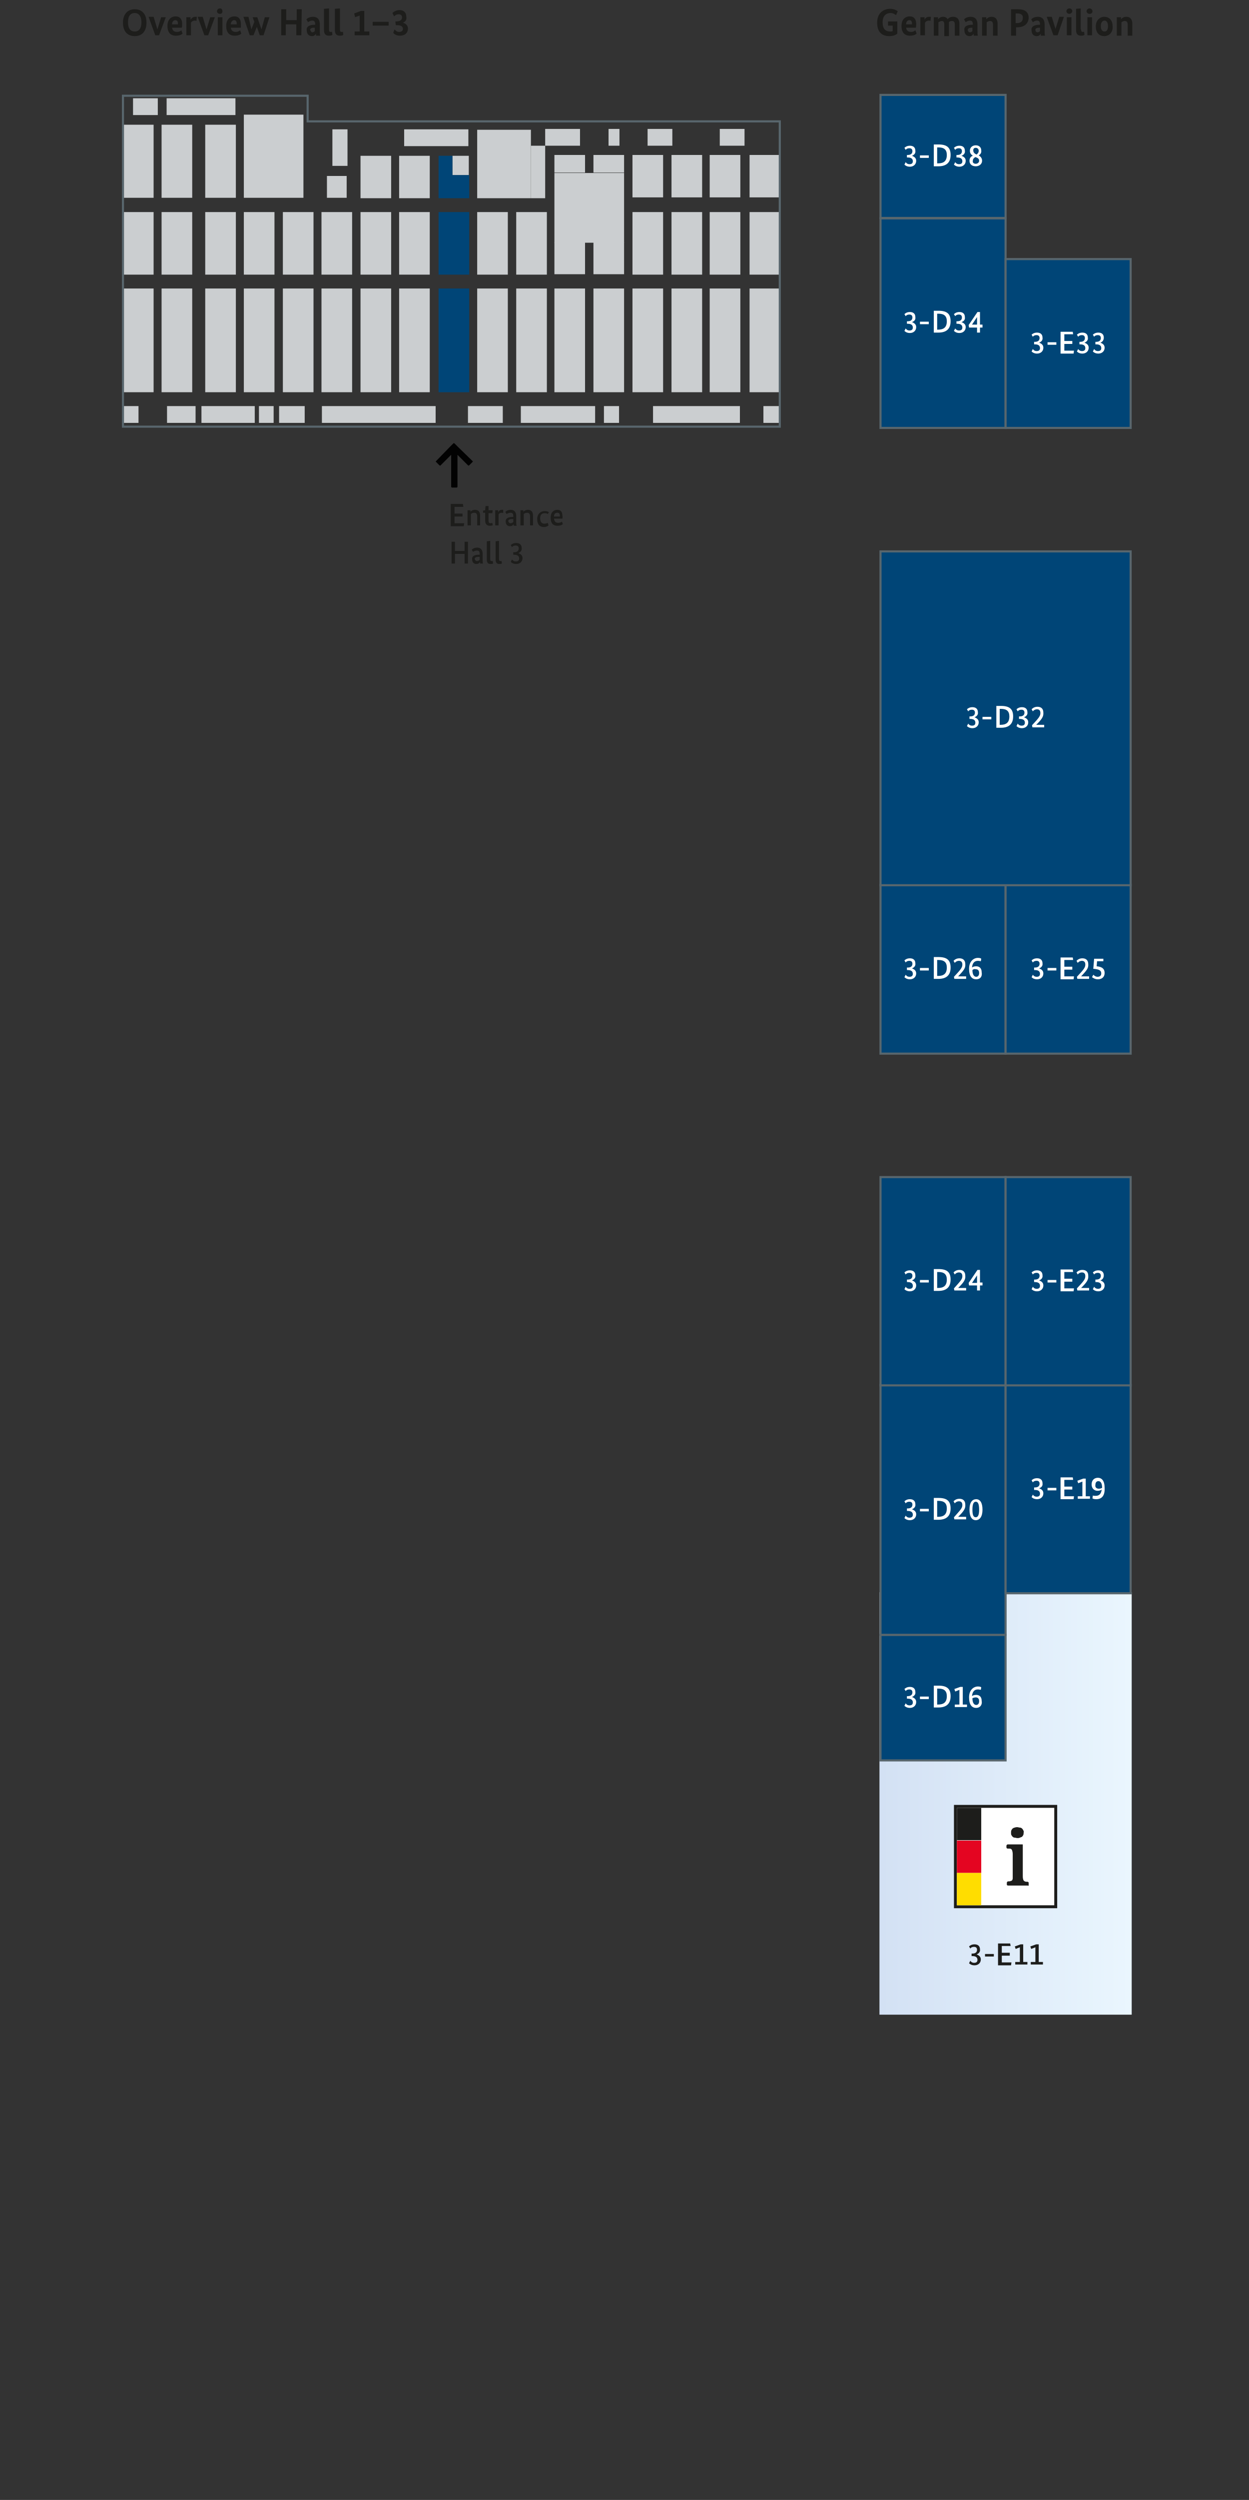 <?xml version="1.0" encoding="utf-8"?>
<!-- Generator: Adobe Illustrator 27.8.0, SVG Export Plug-In . SVG Version: 6.00 Build 0)  -->
<svg version="1.1" id="Ebene_1" xmlns="http://www.w3.org/2000/svg" xmlns:xlink="http://www.w3.org/1999/xlink" x="0px" y="0px"
	 viewBox="0 0 297.6 595.3" style="enable-background:new 0 0 297.6 595.3;" xml:space="preserve">
<rect x="0" y="0" width="297.6" height="595.3" fill="#333333" stroke="none"/>
<style type="text/css">
	.st0{fill:url(#SVGID_1_);stroke:url(#SVGID_00000107575859376379190280000010550046873243387289_);stroke-width:0.5;}
	.st1{fill:#CBCED0;}
	.st2{fill:#004577;}
	.st3{fill:#1D1D1B;}
	.st4{fill:#004577;stroke:#58666D;stroke-width:0.5;stroke-miterlimit:10;}
	.st5{fill:none;stroke:#58666D;stroke-width:0.5;}
	.st6{fill:#FFFFFF;}
	.st7{fill:#E40521;}
	.st8{fill:#FFDD00;}
	.st9{fill:#020202;}
</style>
<g id="floorplan">
	
		<linearGradient id="SVGID_1_" gradientUnits="userSpaceOnUse" x1="209.8" y1="166.44" x2="269.4" y2="166.44" gradientTransform="matrix(1 0 0 -1 0 595.89)">
		<stop  offset="0" style="stop-color:#D3E1F4"/>
		<stop  offset="1" style="stop-color:#EAF6FE"/>
	</linearGradient>
	
		<linearGradient id="SVGID_00000021095276271006708090000000052839781555330709_" gradientUnits="userSpaceOnUse" x1="209.55" y1="166.44" x2="269.65" y2="166.44" gradientTransform="matrix(1 0 0 -1 0 595.89)">
		<stop  offset="0" style="stop-color:#D3E1F4"/>
		<stop  offset="1" style="stop-color:#EAF6FE"/>
	</linearGradient>
	
		<rect x="209.8" y="379.4" style="fill:url(#SVGID_1_);stroke:url(#SVGID_00000021095276271006708090000000052839781555330709_);stroke-width:0.5;" width="59.6" height="100.1"/>
	<rect x="29.3" y="68.7" class="st1" width="7.3" height="24.7"/>
	<rect x="38.5" y="68.7" class="st1" width="7.3" height="24.7"/>
	<rect x="48.9" y="68.7" class="st1" width="7.3" height="24.7"/>
	<rect x="58.1" y="68.7" class="st1" width="7.3" height="24.7"/>
	<rect x="67.4" y="68.7" class="st1" width="7.3" height="24.7"/>
	<rect x="76.6" y="68.7" class="st1" width="7.3" height="24.7"/>
	<rect x="85.9" y="68.7" class="st1" width="7.3" height="24.7"/>
	<rect x="95.1" y="68.7" class="st1" width="7.3" height="24.7"/>
	<rect x="104.5" y="68.7" class="st2" width="7.3" height="24.7"/>
	<rect x="113.7" y="68.7" class="st1" width="7.3" height="24.7"/>
	<rect x="29.3" y="50.5" class="st1" width="7.3" height="14.9"/>
	<rect x="38.5" y="50.5" class="st1" width="7.3" height="14.9"/>
	<rect x="48.9" y="50.5" class="st1" width="7.3" height="14.9"/>
	<rect x="58.1" y="50.5" class="st1" width="7.3" height="14.9"/>
	<rect x="29.3" y="29.7" class="st1" width="7.3" height="17.4"/>
	<rect x="38.5" y="29.7" class="st1" width="7.3" height="17.4"/>
	<rect x="48.9" y="29.7" class="st1" width="7.3" height="17.4"/>
	<rect x="58.1" y="27.3" class="st1" width="14.2" height="19.8"/>
	<rect x="67.4" y="50.5" class="st1" width="7.3" height="14.9"/>
	<rect x="76.6" y="50.5" class="st1" width="7.3" height="14.9"/>
	<rect x="85.9" y="50.5" class="st1" width="7.3" height="14.9"/>
	<rect x="95.1" y="50.5" class="st1" width="7.3" height="14.9"/>
	<rect x="104.5" y="50.5" class="st2" width="7.3" height="14.9"/>
	<rect x="113.7" y="50.5" class="st1" width="7.3" height="14.9"/>
	<rect x="123" y="68.7" class="st1" width="7.3" height="24.7"/>
	<rect x="123" y="50.5" class="st1" width="7.3" height="14.9"/>
	<rect x="132.1" y="68.7" class="st1" width="7.3" height="24.7"/>
	<rect x="132.1" y="57.7" class="st1" width="7.3" height="7.6"/>
	<rect x="141.4" y="68.7" class="st1" width="7.3" height="24.7"/>
	<rect x="141.4" y="57.7" class="st1" width="7.3" height="7.6"/>
	<rect x="132.1" y="36.9" class="st1" width="7.3" height="4.2"/>
	<rect x="141.4" y="36.9" class="st1" width="7.3" height="4.2"/>
	<rect x="150.7" y="68.7" class="st1" width="7.3" height="24.7"/>
	<rect x="150.7" y="50.5" class="st1" width="7.3" height="14.9"/>
	<rect x="160" y="68.7" class="st1" width="7.3" height="24.7"/>
	<rect x="160" y="50.5" class="st1" width="7.3" height="14.9"/>
	<rect x="169.1" y="68.7" class="st1" width="7.3" height="24.7"/>
	<rect x="169.1" y="50.5" class="st1" width="7.3" height="14.9"/>
	<rect x="178.6" y="68.7" class="st1" width="7.3" height="24.7"/>
	<rect x="178.6" y="50.5" class="st1" width="7.3" height="14.9"/>
	<rect x="150.7" y="36.9" class="st1" width="7.3" height="10.1"/>
	<rect x="160" y="36.9" class="st1" width="7.3" height="10.1"/>
	<rect x="169.1" y="36.9" class="st1" width="7.3" height="10.1"/>
	<rect x="178.6" y="36.9" class="st1" width="7.3" height="10.1"/>
	<rect x="85.9" y="37.1" class="st1" width="7.3" height="10.1"/>
	<rect x="79.2" y="30.8" class="st1" width="3.6" height="8.7"/>
	<rect x="77.9" y="41.9" class="st1" width="4.7" height="5.2"/>
	<rect x="95.1" y="37.1" class="st1" width="7.3" height="10.1"/>
	<rect x="113.7" y="30.9" class="st1" width="12.8" height="16.3"/>
	<g>
		<g>
			<path class="st3" d="M32.1,8.6c-1.7,0-2.8-1.1-2.8-3.2s1.2-3.2,2.8-3.2c1.7,0,2.8,1.1,2.8,3.2S33.8,8.6,32.1,8.6z M32.1,3.1
				c-1,0-1.6,0.7-1.6,2.2s0.6,2.2,1.6,2.2s1.6-0.7,1.6-2.2C33.7,3.9,33.1,3.1,32.1,3.1z"/>
			<path class="st3" d="M37.9,8.4H37L35.4,4h1.2l0.9,3l0,0l0.9-2.9h1.1L37.9,8.4z"/>
			<path class="st3" d="M43.3,6.6H41c0.1,0.7,0.5,1,1.2,1c0.6,0,0.9-0.3,1-0.4L43.5,8c-0.1,0.1-0.5,0.5-1.6,0.5c-1.2,0-2-0.7-2-2.3
				s0.9-2.3,2-2.3c0.9,0,1.5,0.6,1.5,1.8C43.4,6.1,43.4,6.4,43.3,6.6z M41,5.8h1.4c0-0.1,0-0.1,0-0.2c0-0.5-0.2-0.8-0.6-0.8
				C41.3,4.8,41,5.2,41,5.8z"/>
			<path class="st3" d="M46.8,5c0,0-0.2-0.1-0.3-0.1c-0.5,0-0.8,0.2-1,0.5v3h-1.1V4.1h1v0.6l0,0C45.7,4.3,46,4,46.5,4
				c0.2,0,0.3,0,0.4,0L46.8,5z"/>
			<path class="st3" d="M49.6,8.4h-0.9L47.1,4h1.2l0.9,3l0,0l0.9-2.9h1.1L49.6,8.4z"/>
			<path class="st3" d="M52.4,3.3c-0.4,0-0.7-0.3-0.7-0.6C51.7,2.3,52,2,52.4,2C52.8,2,53,2.3,53,2.7S52.8,3.3,52.4,3.3z M53,8.4
				h-1.1V4.1H53V8.4z"/>
			<path class="st3" d="M57.4,6.6H55c0.1,0.7,0.5,1,1.2,1c0.6,0,0.9-0.3,1-0.4L57.5,8c-0.1,0.1-0.5,0.5-1.6,0.5c-1.2,0-2-0.7-2-2.3
				s0.9-2.3,2-2.3c0.9,0,1.5,0.6,1.5,1.8C57.4,6.1,57.4,6.4,57.4,6.6z M55,5.8h1.4c0-0.1,0-0.1,0-0.2c0-0.5-0.2-0.8-0.6-0.8
				C55.4,4.8,55,5.2,55,5.8z"/>
			<path class="st3" d="M62.8,8.4h-0.9l-0.7-2l0,0l-0.8,2h-0.9L58,4h1.2l0.7,3l0,0l0.7-1.8l-0.4-1.1h1.1l1,2.9l0,0l0.8-2.9h1.1
				L62.8,8.4z"/>
			<path class="st3" d="M71.8,8.4h-1.2V5.8h-2.5v2.6H67V2.2h1.2v2.6h2.5V2.2h1.2L71.8,8.4L71.8,8.4z"/>
			<path class="st3" d="M74.9,5.9h0.2V5.8c0-0.6-0.2-0.9-0.7-0.9s-0.9,0.3-1,0.4L73,4.6C73.2,4.4,73.7,4,74.6,4c1,0,1.6,0.6,1.6,1.8
				v1.5c0,0.5,0,0.9,0.1,1.2h-1c0-0.1,0-0.3,0-0.5l0,0c-0.2,0.3-0.4,0.6-1,0.6c-0.7,0-1.2-0.5-1.2-1.3C72.9,6.3,73.8,5.9,74.9,5.9z
				 M74.4,7.7c0.3,0,0.5-0.2,0.6-0.3V6.6h-0.2c-0.6,0-0.9,0.2-0.9,0.5C74,7.4,74.2,7.7,74.4,7.7z"/>
			<path class="st3" d="M78.4,7c0,0.5,0.1,0.6,0.4,0.6c0.2,0,0.3,0,0.3-0.1l0.1,0.8c-0.1,0.1-0.4,0.2-0.8,0.2
				c-0.7,0-1.2-0.3-1.2-1.3V2.1L78.4,2V7z"/>
			<path class="st3" d="M81,7c0,0.5,0.1,0.6,0.4,0.6c0.2,0,0.3,0,0.3-0.1l0.1,0.8c-0.1,0.1-0.4,0.2-0.8,0.2c-0.7,0-1.2-0.3-1.2-1.3
				V2.1L81,2V7z"/>
			<path class="st3" d="M86.8,7.5H88v0.9h-3.5V7.5h1.2V3.7l-1.1,0.4l-0.2-0.9L86,2.6h0.8V7.5z"/>
			<path class="st3" d="M92.6,6.1h-3.8V5.2h3.8V6.1z"/>
			<path class="st3" d="M96,5.4L96,5.4c0.6,0.2,1.2,0.6,1.2,1.4c0,1-0.7,1.7-1.9,1.7c-1,0-1.5-0.5-1.6-0.7L94,7
				c0.2,0.2,0.5,0.6,1.1,0.6S96,7.3,96,6.9C96,6.3,95.5,6,94.7,6h-0.4l-0.1-0.9h0.2c1,0,1.4-0.4,1.4-1c0-0.4-0.3-0.7-0.8-0.7
				c-0.6,0-0.9,0.3-1.1,0.5l-0.4-0.8c0.2-0.2,0.8-0.7,1.7-0.7c1,0,1.6,0.6,1.6,1.5C97,4.8,96.5,5.2,96,5.4z"/>
		</g>
	</g>
	<g>
		<g>
			<path class="st3" d="M212.1,2.1c1.1,0,1.7,0.5,1.8,0.6l-0.4,0.9c-0.2-0.1-0.6-0.5-1.3-0.5c-1,0-1.9,0.6-1.9,2.2s0.7,2.2,1.8,2.2
				c0.2,0,0.5,0,0.6-0.1V6.1h-1.1v-1h2.2V8c-0.2,0.2-0.8,0.6-1.9,0.6c-1.7,0-2.9-0.9-2.9-3.2C209,3.1,210.5,2.1,212.1,2.1z"/>
			<path class="st3" d="M218.2,6.6h-2.3c0.1,0.7,0.5,1,1.2,1c0.6,0,0.9-0.3,1-0.4l0.3,0.8c-0.1,0.1-0.5,0.5-1.6,0.5
				c-1.2,0-2-0.7-2-2.3s0.9-2.3,2-2.3c0.9,0,1.5,0.6,1.5,1.8C218.3,6.1,218.3,6.4,218.2,6.6z M215.9,5.8h1.4c0-0.1,0-0.1,0-0.2
				c0-0.5-0.2-0.8-0.6-0.8C216.2,4.8,215.9,5.2,215.9,5.8z"/>
			<path class="st3" d="M221.7,5c0,0-0.2-0.1-0.3-0.1c-0.5,0-0.8,0.2-1,0.5v3h-1.1V4.1h1v0.6l0,0c0.2-0.4,0.5-0.7,1.1-0.7
				c0.2,0,0.3,0,0.4,0L221.7,5z"/>
			<path class="st3" d="M225,8.4V5.9c0-0.7-0.2-0.9-0.6-0.9c-0.3,0-0.6,0.2-0.8,0.3v3.2h-1.1V4.1h1v0.5l0,0c0.2-0.2,0.5-0.6,1.2-0.6
				c0.5,0,0.9,0.2,1.1,0.6c0.2-0.3,0.6-0.6,1.3-0.6c1,0,1.5,0.6,1.5,1.7v2.8h-1.1V5.9c0-0.7-0.2-0.9-0.7-0.9c-0.3,0-0.6,0.1-0.7,0.3
				c0,0.1,0,0.3,0,0.5v2.8H225V8.4z"/>
			<path class="st3" d="M231.6,5.9h0.2V5.8c0-0.6-0.2-0.9-0.7-0.9s-0.9,0.3-1,0.4l-0.4-0.7c0.2-0.2,0.7-0.6,1.6-0.6
				c1,0,1.6,0.6,1.6,1.8v1.5c0,0.5,0,0.9,0.1,1.2h-1c0-0.1,0-0.3,0-0.5l0,0c-0.2,0.3-0.4,0.6-1,0.6c-0.7,0-1.2-0.5-1.2-1.3
				C229.6,6.3,230.4,5.9,231.6,5.9z M231.1,7.7c0.3,0,0.5-0.2,0.6-0.3V6.6h-0.2c-0.6,0-0.9,0.2-0.9,0.5
				C230.6,7.4,230.8,7.7,231.1,7.7z"/>
			<path class="st3" d="M236.6,8.4V5.9c0-0.6-0.2-0.9-0.7-0.9c-0.4,0-0.6,0.2-0.8,0.3v3.2H234V4.1h1v0.5l0,0
				c0.2-0.2,0.5-0.6,1.3-0.6c0.9,0,1.4,0.6,1.4,1.7v2.8h-1.1V8.4z"/>
			<path class="st3" d="M242.4,6.5h-0.3v2h-1.2V2.2h1.6c1.8,0,2.6,0.7,2.6,2.1C245,5.6,244.1,6.5,242.4,6.5z M242.4,3.2H242v2.3h0.3
				c0.9,0,1.4-0.4,1.4-1.2C243.8,3.6,243.3,3.2,242.4,3.2z"/>
			<path class="st3" d="M247.6,5.9h0.2V5.8c0-0.6-0.2-0.9-0.7-0.9s-0.9,0.3-1,0.4l-0.4-0.7c0.2-0.2,0.7-0.6,1.6-0.6
				c1,0,1.6,0.6,1.6,1.8v1.5c0,0.5,0,0.9,0.1,1.2h-1c0-0.1,0-0.3,0-0.5l0,0c-0.2,0.3-0.4,0.6-1,0.6c-0.7,0-1.2-0.5-1.2-1.3
				C245.6,6.3,246.5,5.9,247.6,5.9z M247.2,7.7c0.3,0,0.5-0.2,0.6-0.3V6.6h-0.2c-0.6,0-0.9,0.2-0.9,0.5
				C246.7,7.4,246.9,7.7,247.2,7.7z"/>
			<path class="st3" d="M252,8.4h-1L249.4,4h1.2l0.9,2.9l0,0l0.9-2.9h1.1L252,8.4z"/>
			<path class="st3" d="M254.8,3.3c-0.4,0-0.7-0.3-0.7-0.6c0-0.4,0.3-0.7,0.7-0.7s0.7,0.3,0.7,0.7C255.4,3.1,255.1,3.3,254.8,3.3z
				 M255.3,8.4h-1.1V4.1h1.1V8.4z"/>
			<path class="st3" d="M257.6,7c0,0.5,0.1,0.6,0.4,0.6c0.2,0,0.3,0,0.3-0.1l0.1,0.8c-0.1,0.1-0.4,0.2-0.8,0.2
				c-0.7,0-1.2-0.3-1.2-1.3V2.1l1.1-0.1v5H257.6z"/>
			<path class="st3" d="M259.6,3.3c-0.4,0-0.7-0.3-0.7-0.6c0-0.4,0.3-0.7,0.7-0.7c0.4,0,0.7,0.3,0.7,0.7
				C260.3,3.1,260,3.3,259.6,3.3z M260.2,8.4h-1.1V4.1h1.1V8.4z"/>
			<path class="st3" d="M263.1,8.6c-1.1,0-2-0.7-2-2.3c0-1.5,1-2.3,2-2.3c1.1,0,2,0.7,2,2.3C265.2,7.8,264.2,8.6,263.1,8.6z
				 M263.2,4.9c-0.5,0-0.9,0.4-0.9,1.3c0,1,0.4,1.3,0.9,1.3s0.8-0.4,0.8-1.3S263.6,4.9,263.2,4.9z"/>
			<path class="st3" d="M268.7,8.4V5.9c0-0.6-0.2-0.9-0.7-0.9c-0.4,0-0.6,0.2-0.8,0.3v3.2h-1.1V4.1h1v0.5l0,0
				c0.2-0.2,0.5-0.6,1.3-0.6c0.9,0,1.4,0.6,1.4,1.7v2.8h-1.1V8.4z"/>
		</g>
	</g>
	<rect x="209.8" y="389.3" class="st4" width="29.8" height="29.9"/>
	<rect x="209.8" y="329.8" class="st4" width="29.8" height="59.5"/>
	<rect x="209.8" y="280.3" class="st4" width="29.8" height="49.6"/>
	<rect x="239.6" y="329.8" class="st4" width="29.8" height="49.6"/>
	<rect x="239.6" y="280.3" class="st4" width="29.8" height="49.6"/>
	<rect x="209.8" y="210.7" class="st4" width="29.8" height="40.2"/>
	<rect x="239.6" y="210.7" class="st4" width="29.8" height="40.2"/>
	<rect x="209.8" y="52" class="st4" width="29.8" height="49.9"/>
	<rect x="239.6" y="61.7" class="st4" width="29.8" height="40.2"/>
	<rect x="209.8" y="131.3" class="st4" width="59.6" height="79.5"/>
	<rect x="209.8" y="22.6" class="st4" width="29.8" height="29.3"/>
	<rect x="107.8" y="37.1" class="st1" width="3.9" height="4.6"/>
	<rect x="96.3" y="30.8" class="st1" width="15.3" height="4"/>
	<rect x="29.3" y="96.7" class="st1" width="3.7" height="4"/>
	<rect x="66.5" y="96.7" class="st1" width="6.1" height="4"/>
	<rect x="111.5" y="96.7" class="st1" width="8.3" height="4"/>
	<rect x="143.9" y="96.7" class="st1" width="3.6" height="4"/>
	<rect x="181.9" y="96.7" class="st1" width="3.9" height="4"/>
	<rect x="155.6" y="96.7" class="st1" width="20.7" height="4"/>
	<rect x="124.1" y="96.7" class="st1" width="17.7" height="4"/>
	<rect x="76.7" y="96.7" class="st1" width="27.1" height="4"/>
	<rect x="61.7" y="96.7" class="st1" width="3.5" height="4"/>
	<rect x="39.8" y="96.7" class="st1" width="6.8" height="4"/>
	<rect x="48" y="96.7" class="st1" width="12.7" height="4"/>
	<rect x="39.7" y="23.4" class="st1" width="16.4" height="4"/>
	<rect x="31.7" y="23.4" class="st1" width="5.9" height="4"/>
	<rect x="129.9" y="30.7" class="st1" width="8.3" height="4"/>
	<rect x="154.3" y="30.7" class="st1" width="5.9" height="4"/>
	<rect x="171.5" y="30.7" class="st1" width="5.9" height="4"/>
	<rect x="145" y="30.7" class="st1" width="2.6" height="4"/>
	<polygon class="st2" points="107.8,37.1 104.5,37.1 104.5,47.2 111.8,47.2 111.8,41.7 107.8,41.7 	"/>
	<rect x="132.1" y="41.2" class="st1" width="16.6" height="16.6"/>
	<rect x="126.5" y="34.7" class="st1" width="3.4" height="12.5"/>
	<polygon class="st5" points="73.3,28.9 73.3,22.8 29.3,22.8 29.3,28.9 29.3,101.6 185.8,101.6 185.8,28.9 	"/>
</g>
<g id="standnummern">
	<g>
		<g>
			<rect x="227.7" y="430.2" class="st6" width="23.9" height="23.9"/>
			<path class="st3" d="M251.2,430.5v23.2H228v-23.2H251.2 M251.9,429.8h-0.7H228h-0.7v0.7v23.2v0.7h0.7h23.2h0.7v-0.7v-23.2V429.8
				L251.9,429.8z"/>
		</g>
		<rect x="228" y="430.5" class="st3" width="5.8" height="7.7"/>
		<rect x="228" y="438.3" class="st7" width="5.8" height="7.7"/>
		<rect x="228" y="446" class="st8" width="5.8" height="7.7"/>
		<g>
			<path class="st3" d="M243.8,435.8c-0.1-0.2-0.2-0.3-0.3-0.4s-0.3-0.2-0.5-0.2s-0.4-0.1-0.6-0.1c-0.2,0-0.4,0-0.6,0.1
				c-0.2,0-0.3,0.1-0.5,0.2c-0.1,0.1-0.2,0.2-0.3,0.4c-0.1,0.2-0.1,0.4-0.1,0.6s0,0.5,0.1,0.6c0.1,0.2,0.2,0.3,0.3,0.4
				s0.3,0.2,0.5,0.2s0.4,0.1,0.6,0.1c0.2,0,0.4,0,0.6-0.1c0.2-0.1,0.3-0.1,0.5-0.2c0.1-0.1,0.2-0.2,0.3-0.4c0.1-0.2,0.1-0.4,0.1-0.6
				C244,436.2,243.9,436,243.8,435.8 M245.1,448.9v-0.5c0-0.1,0-0.2-0.1-0.2c0-0.1-0.1-0.1-0.3-0.1h-0.1c-0.3,0-0.5-0.1-0.7-0.3
				c-0.1-0.2-0.2-0.5-0.2-1v-7.5c0-0.1,0-0.1-0.1-0.1h-0.1h-0.1c-0.1,0-0.1,0-0.1,0h-0.1c0,0-0.1,0-0.2,0c-0.1,0-0.1,0-0.2,0h-2.6
				c-0.1,0-0.2,0-0.3,0.1c0,0.1-0.1,0.1-0.1,0.2v0.4c0,0.1,0,0.1,0.1,0.2c0,0.1,0.1,0.1,0.3,0.1h0.3c0.3,0,0.5,0.1,0.6,0.3
				c0.1,0.2,0.2,0.6,0.2,1v5.2c0,0.2,0,0.5,0,0.6c0,0.2-0.1,0.3-0.1,0.4c-0.1,0.1-0.2,0.2-0.3,0.2s-0.2,0.1-0.4,0.1h-0.2
				c-0.1,0-0.2,0-0.3,0.1c0,0.1-0.1,0.1-0.1,0.2v0.5c0,0.1,0.1,0.2,0.3,0.2h4.7C245,449.1,245.1,449.1,245.1,448.9"/>
		</g>
	</g>
	<g>
		<path class="st3" d="M232.7,465.4L232.7,465.4c0.5,0.2,1,0.5,1,1.2c0,0.8-0.6,1.4-1.5,1.4c-0.8,0-1.2-0.4-1.3-0.5l0.3-0.6
			c0.1,0.2,0.4,0.5,0.9,0.5s0.8-0.2,0.8-0.7c0-0.6-0.4-0.9-1.2-0.9h-0.2v-0.6h0.2c0.8,0,1.1-0.4,1.1-0.9c0-0.4-0.2-0.7-0.7-0.7
			s-0.8,0.2-0.9,0.4l-0.3-0.5c0.2-0.2,0.6-0.5,1.3-0.5c0.8,0,1.3,0.4,1.3,1.2C233.6,464.8,233.2,465.2,232.7,465.4z"/>
		<path class="st3" d="M236.8,465.9h-2.1v-0.6h2.1V465.9z"/>
		<path class="st3" d="M240.8,463.4h-2.1v1.6h1.9v0.7h-1.9v1.6h2.3l-0.1,0.7h-3.1v-5.2h2.9L240.8,463.4z"/>
		<path class="st3" d="M243.7,467.2h1.1v0.6h-2.9v-0.6h1.1v-3.5l-1,0.4l-0.2-0.6l1.4-0.5h0.6v4.2H243.7z"/>
		<path class="st3" d="M247.4,467.2h1.1v0.6h-2.9v-0.6h1.1v-3.5l-1,0.4l-0.2-0.6l1.4-0.5h0.6v4.2H247.4z"/>
	</g>
	<g>
		<g>
			<path class="st6" d="M217.3,404.1L217.3,404.1c0.5,0.2,1,0.5,1,1.2c0,0.8-0.6,1.4-1.5,1.4c-0.8,0-1.2-0.4-1.3-0.5l0.3-0.6
				c0.1,0.2,0.4,0.5,0.9,0.5s0.8-0.2,0.8-0.7c0-0.6-0.4-0.9-1.2-0.9h-0.2v-0.6h0.2c0.8,0,1.1-0.4,1.1-0.9c0-0.4-0.2-0.7-0.7-0.7
				s-0.8,0.2-0.9,0.4l-0.3-0.5c0.2-0.2,0.6-0.5,1.3-0.5c0.8,0,1.3,0.4,1.3,1.2C218.2,403.5,217.8,403.9,217.3,404.1z"/>
			<path class="st6" d="M221.3,404.6h-2.1V404h2.1V404.6z"/>
			<path class="st6" d="M222.5,406.6v-5.2h1.1c2,0,2.9,0.7,2.9,2.5c0,1.9-1.1,2.7-2.9,2.7H222.5z M223.3,402.1v3.8h0.2
				c1.3,0,2.1-0.5,2.1-2c0-1.3-0.7-1.8-2-1.8H223.3z"/>
			<path class="st6" d="M229.3,405.9h1.1v0.6h-2.9v-0.6h1.1v-3.5l-1,0.4l-0.2-0.6l1.4-0.5h0.6v4.2H229.3z"/>
			<path class="st6" d="M232.6,406.7c-1,0-1.7-0.7-1.7-2.5s1.1-2.6,2.1-2.6c0.5,0,0.7,0.1,0.8,0.2l-0.1,0.6c-0.1,0-0.3-0.1-0.7-0.1
				c-0.8,0-1.3,0.5-1.4,1.6c0.2-0.2,0.6-0.3,1-0.3c0.8,0,1.3,0.5,1.3,1.4C234.1,406,233.5,406.7,232.6,406.7z M231.7,404.4
				c0,1.1,0.4,1.6,0.9,1.6c0.4,0,0.7-0.3,0.7-0.9s-0.3-0.9-0.8-0.9C232.2,404.2,231.9,404.3,231.7,404.4z"/>
		</g>
	</g>
	<g>
		<g>
			<path class="st6" d="M217.3,359.4L217.3,359.4c0.5,0.2,1,0.5,1,1.2c0,0.8-0.6,1.4-1.5,1.4c-0.8,0-1.2-0.4-1.3-0.5l0.3-0.6
				c0.1,0.2,0.4,0.5,0.9,0.5s0.8-0.2,0.8-0.7c0-0.6-0.4-0.9-1.2-0.9h-0.2v-0.6h0.2c0.8,0,1.1-0.4,1.1-0.9c0-0.4-0.2-0.7-0.7-0.7
				s-0.8,0.2-0.9,0.4l-0.3-0.5c0.2-0.2,0.6-0.5,1.3-0.5c0.8,0,1.3,0.4,1.3,1.2C218.2,358.8,217.8,359.2,217.3,359.4z"/>
			<path class="st6" d="M221.3,359.9h-2.1v-0.6h2.1V359.9z"/>
			<path class="st6" d="M222.5,361.9v-5.2h1.1c2,0,2.9,0.7,2.9,2.5c0,1.9-1.1,2.7-2.9,2.7H222.5z M223.3,357.4v3.8h0.2
				c1.3,0,2.1-0.5,2.1-2c0-1.3-0.7-1.8-2-1.8H223.3z"/>
			<path class="st6" d="M228.3,361.2L228.3,361.2h1.9v0.6h-2.8l-0.1-0.5c1.6-1.8,2-2.2,2-2.9c0-0.5-0.2-0.9-0.8-0.9
				c-0.5,0-0.9,0.3-1,0.5l-0.3-0.5c0.2-0.2,0.6-0.6,1.4-0.6c0.9,0,1.4,0.5,1.4,1.4C230.1,359.3,229.5,360,228.3,361.2z"/>
			<path class="st6" d="M232.5,362c-0.9,0-1.5-0.8-1.5-2.5c0-1.8,0.7-2.5,1.6-2.5c0.9,0,1.5,0.8,1.5,2.5S233.4,362,232.5,362z
				 M232.5,357.6c-0.5,0-0.8,0.5-0.8,1.9s0.3,1.8,0.8,1.8s0.8-0.5,0.8-1.8C233.3,358.1,233,357.6,232.5,357.6z"/>
		</g>
	</g>
	<g>
		<g>
			<path class="st6" d="M217.3,304.9L217.3,304.9c0.5,0.2,1,0.5,1,1.2c0,0.8-0.6,1.4-1.5,1.4c-0.8,0-1.2-0.4-1.3-0.5l0.3-0.6
				c0.1,0.2,0.4,0.5,0.9,0.5s0.8-0.2,0.8-0.7c0-0.6-0.4-0.9-1.2-0.9h-0.2v-0.6h0.2c0.8,0,1.1-0.4,1.1-0.9c0-0.4-0.2-0.7-0.7-0.7
				s-0.8,0.2-0.9,0.4l-0.3-0.5c0.2-0.2,0.6-0.5,1.3-0.5c0.8,0,1.3,0.4,1.3,1.2C218.2,304.3,217.8,304.7,217.3,304.9z"/>
			<path class="st6" d="M221.3,305.4h-2.1v-0.6h2.1V305.4z"/>
			<path class="st6" d="M222.5,307.4v-5.2h1.1c2,0,2.9,0.7,2.9,2.5c0,1.9-1.1,2.7-2.9,2.7H222.5z M223.3,302.9v3.8h0.2
				c1.3,0,2.1-0.5,2.1-2c0-1.3-0.7-1.8-2-1.8H223.3z"/>
			<path class="st6" d="M228.3,306.7L228.3,306.7h1.9v0.6h-2.8l-0.1-0.5c1.6-1.8,2-2.2,2-2.9c0-0.5-0.2-0.9-0.8-0.9
				c-0.5,0-0.9,0.3-1,0.5l-0.3-0.5c0.2-0.2,0.6-0.6,1.4-0.6c0.9,0,1.4,0.5,1.4,1.4C230.1,304.8,229.5,305.5,228.3,306.7z"/>
			<path class="st6" d="M234.1,306.1h-0.6v1.2h-0.7v-1.2h-1.9l-0.1-0.6l2.1-3.1h0.6v3h0.6L234.1,306.1L234.1,306.1z M232.8,303.7
				L232.8,303.7l-1.2,1.8h1.2V303.7z"/>
		</g>
	</g>
	<g>
		<g>
			<path class="st6" d="M247.6,354.4L247.6,354.4c0.5,0.2,1,0.5,1,1.2c0,0.8-0.6,1.4-1.5,1.4c-0.8,0-1.2-0.4-1.3-0.5l0.3-0.6
				c0.1,0.2,0.4,0.5,0.9,0.5s0.8-0.2,0.8-0.7c0-0.6-0.4-0.9-1.2-0.9h-0.2v-0.6h0.2c0.8,0,1.1-0.4,1.1-0.9c0-0.4-0.2-0.7-0.7-0.7
				s-0.8,0.2-0.9,0.4l-0.3-0.5c0.2-0.2,0.6-0.5,1.3-0.5c0.8,0,1.3,0.4,1.3,1.2C248.5,353.9,248.1,354.2,247.6,354.4z"/>
			<path class="st6" d="M251.7,354.9h-2.1v-0.6h2.1V354.9z"/>
			<path class="st6" d="M255.7,352.4h-2.1v1.6h1.9v0.7h-1.9v1.6h2.3l-0.1,0.7h-3.1v-5.2h2.9L255.7,352.4z"/>
			<path class="st6" d="M258.6,356.3h1.1v0.6h-2.9v-0.6h1.1v-3.5l-1,0.4l-0.2-0.6l1.4-0.5h0.6v4.2H258.6z"/>
			<path class="st6" d="M261.2,357c-0.5,0-0.8-0.1-0.9-0.2l0.1-0.7c0.1,0.1,0.3,0.1,0.7,0.1c0.8,0,1.3-0.5,1.4-1.5
				c-0.2,0.2-0.6,0.3-1,0.3c-0.8,0-1.4-0.6-1.4-1.5c0-1.1,0.7-1.6,1.5-1.6c0.9,0,1.6,0.7,1.6,2.4C263.3,356.3,262.4,357,261.2,357z
				 M261.8,354.5c0.4,0,0.6-0.1,0.8-0.2c0-1.2-0.4-1.6-0.9-1.6c-0.4,0-0.7,0.3-0.7,0.9C260.9,354.1,261.2,354.5,261.8,354.5z"/>
		</g>
	</g>
	<g>
		<g>
			<path class="st6" d="M247.6,304.9L247.6,304.9c0.5,0.2,1,0.5,1,1.2c0,0.8-0.6,1.4-1.5,1.4c-0.8,0-1.2-0.4-1.3-0.5l0.3-0.6
				c0.1,0.2,0.4,0.5,0.9,0.5s0.8-0.2,0.8-0.7c0-0.6-0.4-0.9-1.2-0.9h-0.2v-0.6h0.2c0.8,0,1.1-0.4,1.1-0.9c0-0.4-0.2-0.7-0.7-0.7
				s-0.8,0.2-0.9,0.4l-0.3-0.5c0.2-0.2,0.6-0.5,1.3-0.5c0.8,0,1.3,0.4,1.3,1.2C248.5,304.3,248.1,304.7,247.6,304.9z"/>
			<path class="st6" d="M251.7,305.4h-2.1v-0.6h2.1V305.4z"/>
			<path class="st6" d="M255.7,302.9h-2.1v1.6h1.9v0.7h-1.9v1.6h2.3l-0.1,0.7h-3.1v-5.2h2.9L255.7,302.9z"/>
			<path class="st6" d="M257.6,306.7L257.6,306.7h1.9v0.6h-2.8l-0.1-0.5c1.6-1.7,2-2.2,2-2.9c0-0.5-0.2-0.9-0.8-0.9
				c-0.5,0-0.9,0.3-1,0.5l-0.3-0.5c0.2-0.2,0.6-0.6,1.4-0.6c0.9,0,1.4,0.5,1.4,1.4C259.4,304.8,258.8,305.5,257.6,306.7z"/>
			<path class="st6" d="M262.2,304.9L262.2,304.9c0.5,0.2,1,0.5,1,1.2c0,0.8-0.6,1.4-1.5,1.4c-0.8,0-1.2-0.4-1.3-0.5l0.3-0.6
				c0.1,0.2,0.4,0.5,0.9,0.5s0.8-0.2,0.8-0.7c0-0.6-0.4-0.9-1.2-0.9H261v-0.6h0.2c0.8,0,1.1-0.4,1.1-0.9c0-0.4-0.2-0.7-0.7-0.7
				s-0.8,0.2-0.9,0.4l-0.3-0.5c0.2-0.2,0.6-0.5,1.3-0.5c0.8,0,1.3,0.4,1.3,1.2C263,304.3,262.7,304.7,262.2,304.9z"/>
		</g>
	</g>
	<g>
		<g>
			<path class="st6" d="M217.3,230.6L217.3,230.6c0.5,0.2,1,0.5,1,1.2c0,0.8-0.6,1.4-1.5,1.4c-0.8,0-1.2-0.4-1.3-0.5l0.3-0.6
				c0.1,0.2,0.4,0.5,0.9,0.5s0.8-0.2,0.8-0.7c0-0.6-0.4-0.9-1.2-0.9h-0.2v-0.6h0.2c0.8,0,1.1-0.4,1.1-0.9c0-0.4-0.2-0.7-0.7-0.7
				s-0.8,0.2-0.9,0.4l-0.3-0.5c0.2-0.2,0.6-0.5,1.3-0.5c0.8,0,1.3,0.4,1.3,1.2C218.2,230,217.8,230.4,217.3,230.6z"/>
			<path class="st6" d="M221.3,231.1h-2.1v-0.6h2.1V231.1z"/>
			<path class="st6" d="M222.5,233.1v-5.2h1.1c2,0,2.9,0.7,2.9,2.5c0,1.9-1.1,2.7-2.9,2.7H222.5z M223.3,228.6v3.8h0.2
				c1.3,0,2.1-0.5,2.1-2c0-1.3-0.7-1.8-2-1.8H223.3z"/>
			<path class="st6" d="M228.3,232.5L228.3,232.5h1.9v0.6h-2.8l-0.1-0.5c1.6-1.7,2-2.2,2-2.9c0-0.5-0.2-0.9-0.8-0.9
				c-0.5,0-0.9,0.3-1,0.5l-0.3-0.5c0.2-0.2,0.6-0.6,1.4-0.6c0.9,0,1.4,0.5,1.4,1.4C230.1,230.6,229.5,231.2,228.3,232.5z"/>
			<path class="st6" d="M232.6,233.2c-1,0-1.7-0.7-1.7-2.5s1.1-2.6,2.1-2.6c0.5,0,0.7,0.1,0.8,0.2l-0.1,0.6c-0.1,0-0.3-0.1-0.7-0.1
				c-0.8,0-1.3,0.5-1.4,1.6c0.2-0.2,0.6-0.3,1-0.3c0.8,0,1.3,0.5,1.3,1.4C234.1,232.6,233.5,233.2,232.6,233.2z M231.7,231
				c0,1.1,0.4,1.6,0.9,1.6c0.4,0,0.7-0.3,0.7-0.9c0-0.6-0.3-0.9-0.8-0.9C232.2,230.7,231.9,230.8,231.7,231z"/>
		</g>
	</g>
	<g>
		<g>
			<path class="st6" d="M232.2,170.8L232.2,170.8c0.5,0.2,1,0.5,1,1.2c0,0.8-0.6,1.4-1.5,1.4c-0.8,0-1.2-0.4-1.3-0.5l0.3-0.6
				c0.1,0.2,0.4,0.5,0.9,0.5s0.8-0.2,0.8-0.7c0-0.6-0.4-0.9-1.2-0.9H231v-0.6h0.2c0.8,0,1.1-0.4,1.1-0.9c0-0.4-0.2-0.7-0.7-0.7
				s-0.8,0.2-0.9,0.4l-0.3-0.5c0.2-0.2,0.6-0.5,1.3-0.5c0.8,0,1.3,0.4,1.3,1.2C233.1,170.2,232.7,170.6,232.2,170.8z"/>
			<path class="st6" d="M236.2,171.3h-2.1v-0.6h2.1V171.3z"/>
			<path class="st6" d="M237.4,173.3v-5.2h1.1c2,0,2.9,0.7,2.9,2.5c0,1.9-1.1,2.7-2.9,2.7H237.4z M238.2,168.8v3.8h0.2
				c1.3,0,2.1-0.5,2.1-2c0-1.3-0.7-1.8-2-1.8H238.2z"/>
			<path class="st6" d="M244,170.8L244,170.8c0.5,0.2,1,0.5,1,1.2c0,0.8-0.6,1.4-1.5,1.4c-0.8,0-1.2-0.4-1.3-0.5l0.3-0.6
				c0.1,0.2,0.4,0.5,0.9,0.5s0.8-0.2,0.8-0.7c0-0.6-0.4-0.9-1.2-0.9h-0.2v-0.6h0.2c0.8,0,1.1-0.4,1.1-0.9c0-0.4-0.2-0.7-0.7-0.7
				s-0.8,0.2-0.9,0.4l-0.3-0.5c0.2-0.2,0.6-0.5,1.3-0.5c0.8,0,1.3,0.4,1.3,1.2C244.9,170.2,244.5,170.6,244,170.8z"/>
			<path class="st6" d="M246.9,172.6L246.9,172.6h1.9v0.6H246l-0.1-0.5c1.6-1.7,2-2.2,2-2.9c0-0.5-0.2-0.9-0.8-0.9
				c-0.5,0-0.9,0.3-1,0.5l-0.3-0.5c0.2-0.2,0.6-0.6,1.4-0.6c0.9,0,1.4,0.5,1.4,1.4C248.7,170.7,248.1,171.4,246.9,172.6z"/>
		</g>
	</g>
	<g>
		<g>
			<path class="st6" d="M217.3,76.7L217.3,76.7c0.5,0.2,1,0.5,1,1.2c0,0.8-0.6,1.4-1.5,1.4c-0.8,0-1.2-0.4-1.3-0.5l0.3-0.6
				c0.1,0.2,0.4,0.5,0.9,0.5s0.8-0.2,0.8-0.7c0-0.6-0.4-0.9-1.2-0.9h-0.2v-0.6h0.2c0.8,0,1.1-0.4,1.1-0.9c0-0.4-0.2-0.7-0.7-0.7
				s-0.8,0.2-0.9,0.4l-0.3-0.5c0.2-0.2,0.6-0.5,1.3-0.5c0.8,0,1.3,0.4,1.3,1.2C218.2,76.2,217.8,76.5,217.3,76.7z"/>
			<path class="st6" d="M221.3,77.2h-2.1v-0.6h2.1V77.2z"/>
			<path class="st6" d="M222.5,79.2V74h1.1c2,0,2.9,0.7,2.9,2.5c0,1.9-1.1,2.7-2.9,2.7H222.5z M223.3,74.7v3.8h0.2
				c1.3,0,2.1-0.5,2.1-2c0-1.3-0.7-1.8-2-1.8H223.3z"/>
			<path class="st6" d="M229.1,76.7L229.1,76.7c0.5,0.2,1,0.5,1,1.2c0,0.8-0.6,1.4-1.5,1.4c-0.8,0-1.2-0.4-1.3-0.5l0.3-0.6
				c0.1,0.2,0.4,0.5,0.9,0.5s0.8-0.2,0.8-0.7c0-0.6-0.4-0.9-1.2-0.9h-0.2v-0.6h0.2c0.8,0,1.1-0.4,1.1-0.9c0-0.4-0.2-0.7-0.7-0.7
				s-0.8,0.2-0.9,0.4l-0.3-0.5c0.2-0.2,0.6-0.5,1.3-0.5c0.8,0,1.3,0.4,1.3,1.2C230,76.2,229.6,76.5,229.1,76.7z"/>
			<path class="st6" d="M234.1,78h-0.6v1.2h-0.7V78h-1.9l-0.1-0.6l2.1-3.1h0.6v3h0.6L234.1,78L234.1,78z M232.8,75.5L232.8,75.5
				l-1.2,1.8h1.2V75.5z"/>
		</g>
	</g>
	<g>
		<g>
			<path class="st6" d="M217.3,37.1L217.3,37.1c0.5,0.2,1,0.5,1,1.2c0,0.8-0.6,1.4-1.5,1.4c-0.8,0-1.2-0.4-1.3-0.5l0.3-0.6
				c0.1,0.2,0.4,0.5,0.9,0.5s0.8-0.2,0.8-0.7c0-0.6-0.4-0.9-1.2-0.9h-0.2v-0.6h0.2c0.8,0,1.1-0.4,1.1-0.9c0-0.4-0.2-0.7-0.7-0.7
				s-0.8,0.2-0.9,0.4l-0.3-0.5c0.2-0.2,0.6-0.5,1.3-0.5c0.8,0,1.3,0.4,1.3,1.2C218.2,36.5,217.8,36.9,217.3,37.1z"/>
			<path class="st6" d="M221.3,37.6h-2.1V37h2.1V37.6z"/>
			<path class="st6" d="M222.5,39.6v-5.2h1.1c2,0,2.9,0.7,2.9,2.5c0,1.9-1.1,2.7-2.9,2.7H222.5z M223.3,35.1v3.8h0.2
				c1.3,0,2.1-0.5,2.1-2c0-1.3-0.7-1.8-2-1.8H223.3z"/>
			<path class="st6" d="M229.1,37.1L229.1,37.1c0.5,0.2,1,0.5,1,1.2c0,0.8-0.6,1.4-1.5,1.4c-0.8,0-1.2-0.4-1.3-0.5l0.3-0.6
				c0.1,0.2,0.4,0.5,0.9,0.5s0.8-0.2,0.8-0.7c0-0.6-0.4-0.9-1.2-0.9h-0.2v-0.6h0.2c0.8,0,1.1-0.4,1.1-0.9c0-0.4-0.2-0.7-0.7-0.7
				s-0.8,0.2-0.9,0.4l-0.3-0.5c0.2-0.2,0.6-0.5,1.3-0.5c0.8,0,1.3,0.4,1.3,1.2C230,36.5,229.6,36.9,229.1,37.1z"/>
			<path class="st6" d="M233.2,37L233.2,37c0.5,0.3,0.8,0.7,0.8,1.3c0,0.7-0.6,1.3-1.5,1.3s-1.5-0.5-1.5-1.3c0-0.7,0.4-1.1,0.8-1.2
				l0,0c-0.4-0.3-0.7-0.6-0.7-1.2c0-0.8,0.6-1.3,1.4-1.3c0.8,0,1.3,0.5,1.3,1.2C233.9,36.5,233.5,36.8,233.2,37z M232.5,39
				c0.4,0,0.8-0.3,0.8-0.7c0-0.5-0.3-0.7-0.9-0.9l0,0c-0.3,0.2-0.6,0.4-0.6,0.9C231.7,38.7,232,39,232.5,39z M232.7,36.8
				c0.2-0.2,0.5-0.4,0.5-0.9c0-0.4-0.3-0.7-0.7-0.7s-0.6,0.2-0.6,0.6C231.9,36.3,232.2,36.6,232.7,36.8z"/>
		</g>
	</g>
	<g>
		<g>
			<path class="st6" d="M247.6,230.6L247.6,230.6c0.5,0.2,1,0.5,1,1.2c0,0.8-0.6,1.4-1.5,1.4c-0.8,0-1.2-0.4-1.3-0.5l0.3-0.6
				c0.1,0.2,0.4,0.5,0.9,0.5s0.8-0.2,0.8-0.7c0-0.6-0.4-0.9-1.2-0.9h-0.2v-0.6h0.2c0.8,0,1.1-0.4,1.1-0.9c0-0.4-0.2-0.7-0.7-0.7
				s-0.8,0.2-0.9,0.4l-0.3-0.5c0.2-0.2,0.6-0.5,1.3-0.5c0.8,0,1.3,0.4,1.3,1.2C248.5,230,248.1,230.4,247.6,230.6z"/>
			<path class="st6" d="M251.7,231.1h-2.1v-0.6h2.1V231.1z"/>
			<path class="st6" d="M255.7,228.6h-2.1v1.6h1.9v0.7h-1.9v1.6h2.3l-0.1,0.7h-3.1V228h2.9L255.7,228.6z"/>
			<path class="st6" d="M257.6,232.5L257.6,232.5h1.9v0.6h-2.8l-0.1-0.5c1.6-1.7,2-2.2,2-2.9c0-0.5-0.2-0.9-0.8-0.9
				c-0.5,0-0.9,0.3-1,0.5l-0.3-0.5c0.2-0.2,0.6-0.6,1.4-0.6c0.9,0,1.4,0.5,1.4,1.4C259.4,230.6,258.8,231.2,257.6,232.5z"/>
			<path class="st6" d="M263,228.9h-1.6l-0.1,1.2c1.4,0.1,1.9,0.7,1.9,1.6c0,0.9-0.6,1.5-1.6,1.5c-0.8,0-1.2-0.4-1.4-0.5l0.3-0.6
				c0.1,0.1,0.5,0.5,1,0.5c0.6,0,0.9-0.3,0.9-0.8c0-0.7-0.5-1-1.9-1.1l0.2-2.4h2.2v0.6H263z"/>
		</g>
	</g>
	<g>
		<g>
			<path class="st6" d="M247.6,81.6L247.6,81.6c0.5,0.2,1,0.5,1,1.2c0,0.8-0.6,1.4-1.5,1.4c-0.8,0-1.2-0.4-1.3-0.5l0.3-0.6
				c0.1,0.2,0.4,0.5,0.9,0.5s0.8-0.2,0.8-0.7c0-0.6-0.4-0.9-1.2-0.9h-0.2v-0.6h0.2c0.8,0,1.1-0.4,1.1-0.9c0-0.4-0.2-0.7-0.7-0.7
				s-0.8,0.2-0.9,0.4l-0.3-0.5c0.2-0.2,0.6-0.5,1.3-0.5c0.8,0,1.3,0.4,1.3,1.2C248.5,81,248.1,81.4,247.6,81.6z"/>
			<path class="st6" d="M251.7,82.1h-2.1v-0.6h2.1V82.1z"/>
			<path class="st6" d="M255.7,79.6h-2.1v1.6h1.9v0.7h-1.9v1.6h2.3l-0.1,0.7h-3.1V79h2.9L255.7,79.6z"/>
			<path class="st6" d="M258.4,81.6L258.4,81.6c0.5,0.2,1,0.5,1,1.2c0,0.8-0.6,1.4-1.5,1.4c-0.8,0-1.2-0.4-1.3-0.5l0.3-0.6
				c0.1,0.2,0.4,0.5,0.9,0.5s0.8-0.2,0.8-0.7c0-0.6-0.4-0.9-1.2-0.9h-0.2v-0.6h0.2c0.8,0,1.1-0.4,1.1-0.9c0-0.4-0.2-0.7-0.7-0.7
				s-0.8,0.2-0.9,0.4l-0.3-0.5c0.2-0.2,0.6-0.5,1.3-0.5c0.8,0,1.3,0.4,1.3,1.2C259.3,81,258.9,81.4,258.4,81.6z"/>
			<path class="st6" d="M262.2,81.6L262.2,81.6c0.5,0.2,1,0.5,1,1.2c0,0.8-0.6,1.4-1.5,1.4c-0.8,0-1.2-0.4-1.3-0.5l0.3-0.6
				c0.1,0.2,0.4,0.5,0.9,0.5s0.8-0.2,0.8-0.7c0-0.6-0.4-0.9-1.2-0.9H261v-0.6h0.2c0.8,0,1.1-0.4,1.1-0.9c0-0.4-0.2-0.7-0.7-0.7
				s-0.8,0.2-0.9,0.4l-0.3-0.5c0.2-0.2,0.6-0.5,1.3-0.5c0.8,0,1.3,0.4,1.3,1.2C263,81,262.7,81.4,262.2,81.6z"/>
		</g>
	</g>
</g>
<g>
	<path class="st3" d="M110.4,120.7h-2.1v1.6h1.9v0.7h-1.9v1.6h2.3l-0.1,0.7h-3.1V120h2.9L110.4,120.7z"/>
	<path class="st3" d="M113.7,125.2V123c0-0.6-0.2-0.9-0.7-0.9c-0.4,0-0.7,0.2-0.8,0.3v2.7h-0.8v-3.6h0.7v0.4h0
		c0.1-0.2,0.5-0.5,1.1-0.5c0.8,0,1.2,0.5,1.2,1.4v2.3H113.7z"/>
	<path class="st3" d="M117.3,122.2h-0.9v1.7c0,0.5,0.1,0.7,0.5,0.7c0.2,0,0.3-0.1,0.4-0.1l0.1,0.6c-0.1,0-0.3,0.1-0.7,0.1
		c-0.7,0-1.1-0.4-1.1-1.3v-1.8h-0.5v-0.5l0.5-0.1l0.1-1h0.7v1h1L117.3,122.2z"/>
	<path class="st3" d="M119.9,122.2c0,0-0.1-0.1-0.3-0.1c-0.5,0-0.7,0.2-0.8,0.4v2.6H118v-3.6h0.7v0.5h0c0.1-0.3,0.4-0.6,0.9-0.6
		c0.1,0,0.2,0,0.3,0L119.9,122.2z"/>
	<path class="st3" d="M122.1,123.1h0.2v-0.2c0-0.6-0.2-0.8-0.7-0.8c-0.4,0-0.7,0.2-0.9,0.3l-0.3-0.5c0.2-0.2,0.6-0.5,1.3-0.5
		c0.8,0,1.3,0.5,1.3,1.5v1.4c0,0.4,0,0.7,0.1,0.9h-0.7c0-0.1,0-0.2,0-0.4h0c-0.1,0.2-0.4,0.5-0.9,0.5c-0.6,0-1-0.4-1-1.1
		C120.4,123.4,121.2,123.1,122.1,123.1z M121.6,124.6c0.4,0,0.6-0.2,0.7-0.3v-0.7l-0.3,0c-0.6,0-0.9,0.2-0.9,0.5
		C121.2,124.4,121.4,124.6,121.6,124.6z"/>
	<path class="st3" d="M126.3,125.2V123c0-0.6-0.2-0.9-0.7-0.9c-0.4,0-0.7,0.2-0.8,0.3v2.7h-0.8v-3.6h0.7v0.4h0
		c0.1-0.2,0.5-0.5,1.1-0.5c0.8,0,1.2,0.5,1.2,1.4v2.3H126.3z"/>
	<path class="st3" d="M130.5,122.4c-0.1-0.1-0.3-0.2-0.7-0.2c-0.6,0-1.1,0.3-1.1,1.2c0,0.9,0.4,1.3,1,1.3c0.4,0,0.6-0.1,0.8-0.2
		l0.2,0.6c-0.1,0.1-0.5,0.4-1.1,0.4c-0.9,0-1.6-0.5-1.6-1.9c0-1.3,0.9-1.9,1.8-1.9c0.6,0,0.9,0.2,1,0.3L130.5,122.4z"/>
	<path class="st3" d="M134,123.5h-2c0.1,0.7,0.4,1,1,1c0.5,0,0.8-0.2,0.9-0.3l0.2,0.6c-0.1,0.1-0.4,0.4-1.3,0.4
		c-1,0-1.6-0.6-1.6-1.9c0-1.3,0.7-1.9,1.6-1.9c0.8,0,1.2,0.5,1.2,1.4C134.1,123.1,134,123.4,134,123.5z M132,123h1.4
		c0-0.1,0-0.1,0-0.2c0-0.5-0.2-0.7-0.6-0.7C132.3,122.1,132,122.4,132,123z"/>
	<path class="st3" d="M111.5,134.2h-0.8v-2.3h-2.3v2.3h-0.8V129h0.8v2.2h2.3V129h0.8V134.2z"/>
	<path class="st3" d="M114.1,132.1h0.2v-0.2c0-0.6-0.2-0.8-0.7-0.8c-0.4,0-0.7,0.2-0.9,0.3l-0.3-0.5c0.2-0.2,0.6-0.5,1.3-0.5
		c0.8,0,1.3,0.5,1.3,1.5v1.4c0,0.4,0,0.7,0.1,0.9h-0.7c0-0.1,0-0.2,0-0.4h0c-0.1,0.2-0.4,0.5-0.9,0.5c-0.6,0-1-0.4-1-1.1
		C112.4,132.4,113.1,132.1,114.1,132.1z M113.6,133.6c0.4,0,0.6-0.2,0.7-0.3v-0.7l-0.3,0c-0.6,0-0.9,0.2-0.9,0.5
		C113.2,133.4,113.4,133.6,113.6,133.6z"/>
	<path class="st3" d="M116.8,133.1c0,0.4,0.1,0.5,0.3,0.5c0.1,0,0.2,0,0.3,0l0.1,0.6c-0.1,0-0.2,0.1-0.6,0.1c-0.5,0-0.9-0.2-0.9-1
		v-4.4l0.8-0.1V133.1z"/>
	<path class="st3" d="M118.9,133.1c0,0.4,0.1,0.5,0.3,0.5c0.1,0,0.2,0,0.3,0l0.1,0.6c-0.1,0-0.2,0.1-0.6,0.1c-0.5,0-0.9-0.2-0.9-1
		v-4.4l0.8-0.1V133.1z"/>
	<path class="st3" d="M123.5,131.7L123.5,131.7c0.5,0.2,1,0.5,1,1.2c0,0.8-0.6,1.4-1.5,1.4c-0.8,0-1.2-0.4-1.3-0.5l0.3-0.6
		c0.1,0.2,0.4,0.5,0.9,0.5c0.5,0,0.8-0.2,0.8-0.7c0-0.6-0.4-0.9-1.2-0.9h-0.2l0-0.6h0.2c0.8,0,1.1-0.4,1.1-0.9
		c0-0.4-0.2-0.7-0.7-0.7c-0.5,0-0.8,0.2-0.9,0.4l-0.3-0.5c0.2-0.2,0.6-0.5,1.3-0.5c0.8,0,1.3,0.4,1.3,1.2
		C124.4,131.1,124,131.5,123.5,131.7z"/>
</g>
<path class="st9" d="M109.1,106.4L109.1,106.4l-0.8-0.8c-0.1-0.1-0.2-0.1-0.3,0l-0.8,0.8l-3.3,3.4c-0.1,0.1-0.1,0.2,0,0.2l0,0
	l0.8,0.8c0.1,0.1,0.2,0.1,0.3,0l0,0l2.5-2.5v7.6c0,0.1,0.1,0.2,0.2,0.2h1.1c0.1,0,0.2-0.1,0.2-0.2v-7.6l2.5,2.5
	c0.1,0.1,0.2,0.1,0.3,0l0,0l0.8-0.8c0.1-0.1,0.1-0.2,0-0.2l0,0L109.1,106.4z"/>
</svg>
